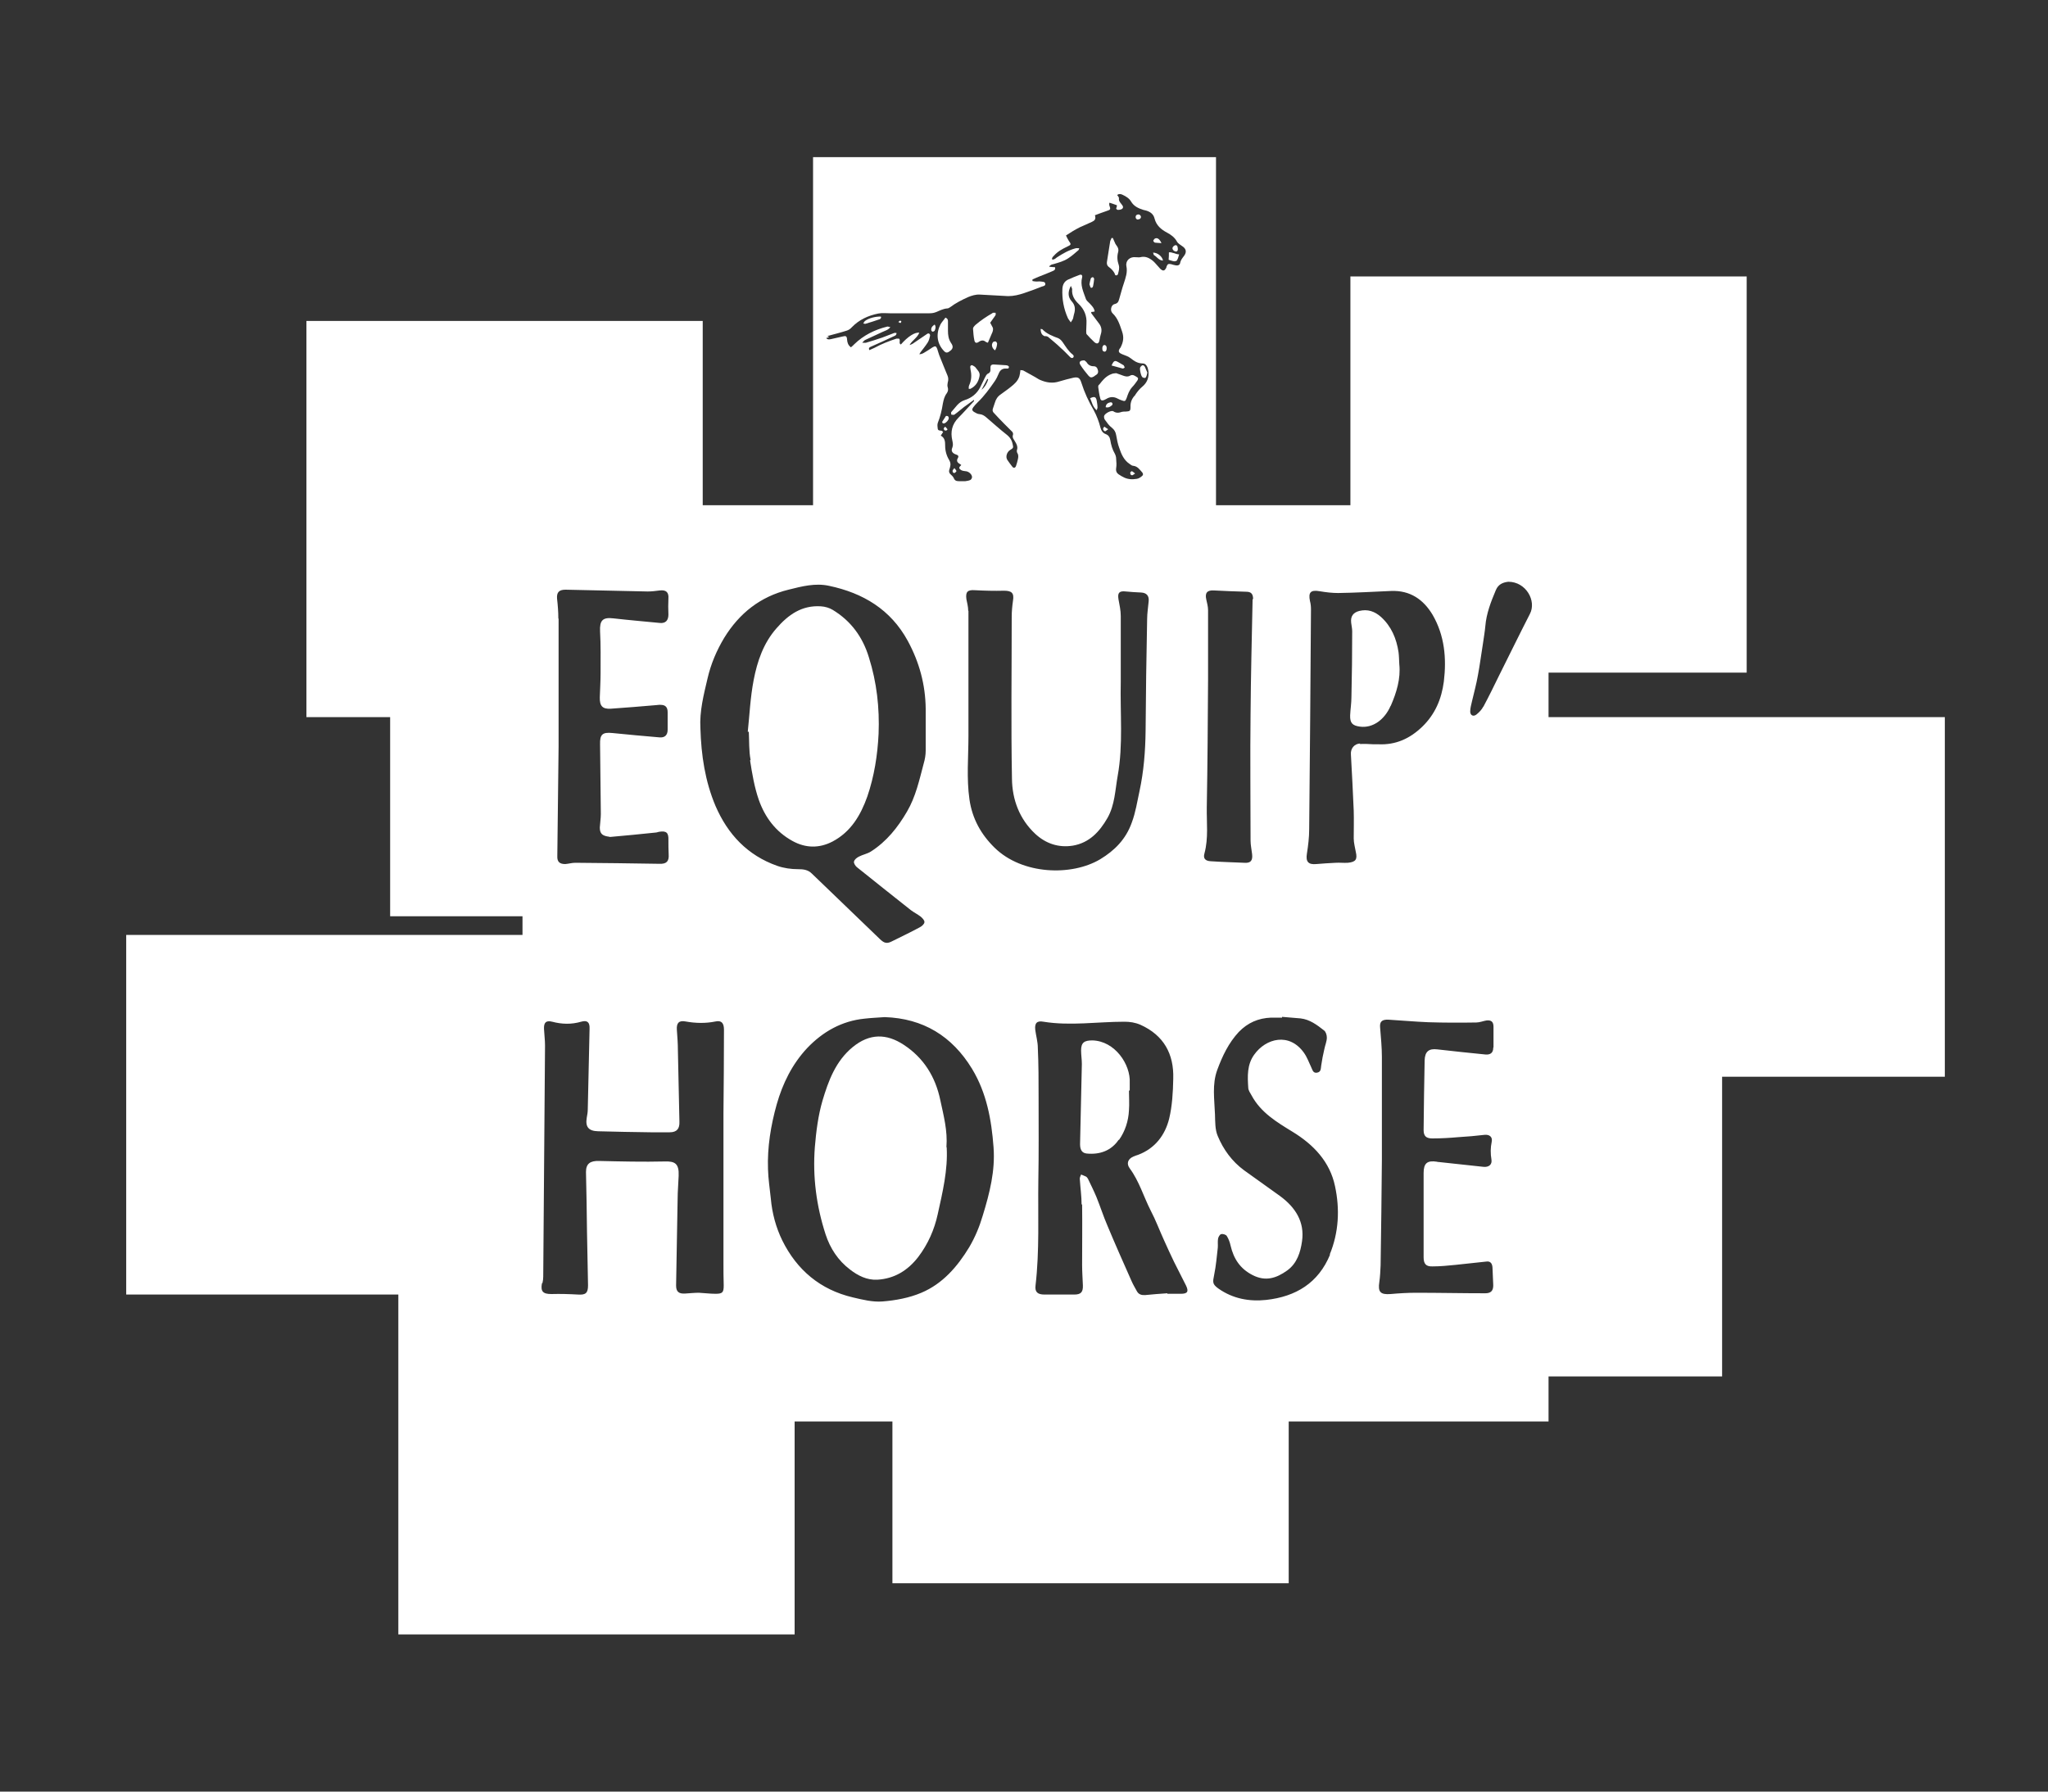 <?xml version="1.0" encoding="UTF-8"?>
<svg id="a" data-name="Calque 1" xmlns="http://www.w3.org/2000/svg" viewBox="0 0 80 70">
  <rect x="0" y="0" width="80" height="70" fill="#333333" stroke="none"/>
  <path d="M75.97,28.02h-15.48v-1.74h7.74v-15.48h-15.48v8.94h-5.25V6.14h-15.74v13.6h-4.31v-7.2h-15.48v15.48h3.27v7.78h5.17v.73H4.93v14.05h10.63v13.28h15.48v-8.32h3.82v6.32h15.48v-6.32h10.15v-1.76h6.78v-11.71h8.7v-14.05ZM32.32,13.13c.25-.07.5-.13.75-.21.07-.02.15-.07.2-.13.29-.3.64-.46,1.04-.54.15-.03.3-.01.45-.01.29,0,.59,0,.88,0,.22,0,.45,0,.67,0,.08,0,.16-.01.24-.04.15-.06.29-.14.46-.15.04,0,.07-.03.11-.05.21-.16.45-.28.69-.39.15-.06.3-.11.47-.1.37.02.74.04,1.1.06.22,0,.42-.05.63-.12.23-.08.46-.16.68-.25.06-.02.16-.03.14-.12-.01-.08-.11-.07-.17-.08-.06-.01-.11,0-.17,0-.05,0-.11-.01-.16-.02,0-.02,0-.04,0-.06.08-.04.16-.07.25-.11.18-.07.36-.14.54-.22.06-.02.12-.06.09-.15-.07,0-.14-.01-.23-.02.05-.08.12-.09.17-.1.2-.06.4-.11.58-.23.14-.09.26-.2.39-.31.02-.01.02-.04.04-.08-.06,0-.1-.01-.14,0-.27.07-.51.21-.74.36-.05.04-.1.09-.18.08-.02-.07.03-.11.07-.15.14-.16.32-.26.51-.35.17-.08.17-.09.07-.23-.04-.06-.07-.13-.11-.21.18-.12.36-.23.54-.32.16-.07.32-.14.47-.21.11-.05.17-.11.12-.26.15-.06.3-.11.44-.16.18-.06.18-.06.12-.24,0-.02,0-.03,0-.05,0-.01,0-.02.01-.04.09.03.19.06.29.1,0,.05-.02.09-.03.13.04.07.1.05.16.04.1-.02.14-.09.08-.17-.06-.09-.15-.15-.13-.28,0-.03-.04-.08-.07-.12.07-.06.15-.04.21-.01.13.06.26.14.33.26.11.19.29.27.48.33.04.01.08.02.12.03.16.05.28.14.32.31.07.27.26.43.49.55.15.08.29.18.38.34.04.08.13.13.2.18.16.1.2.23.08.39-.06.08-.13.16-.15.27-.01.08-.08.11-.16.1-.07-.01-.13-.03-.2-.05-.11-.02-.13,0-.17.09-.01.03-.01.06-.03.08-.04.08-.1.1-.17.05-.05-.03-.08-.08-.12-.12-.08-.08-.14-.17-.23-.24-.14-.11-.29-.18-.48-.13-.05.01-.11,0-.17,0-.23-.03-.41.13-.37.35.05.24-.03.45-.1.67-.07.2-.12.41-.18.61-.03.1-.05.17-.18.2-.14.03-.19.26-.08.36.21.2.28.45.37.71.08.23.05.41-.05.61,0,.01,0,.02-.02.03-.11.15-.05.2.1.26.11.04.22.08.31.15.14.11.27.2.47.2.14,0,.2.16.22.3.03.24-.05.45-.23.6-.11.09-.2.2-.28.32,0,0,0,.01,0,.01-.13.13-.2.28-.19.48,0,.15-.03.16-.18.17-.05,0-.11,0-.15.01-.12.04-.22.06-.34-.02-.08-.05-.33.08-.36.18-.01.04,0,.11.03.15.08.11.16.23.27.31.1.08.15.17.17.29.03.17.06.34.12.5.08.24.18.48.41.63.04.03.09.07.14.07.17.02.25.15.35.26.04.05.04.1-.01.14-.06.05-.13.1-.21.11-.18.03-.37.02-.54-.08-.04-.02-.08-.04-.12-.07-.11-.06-.16-.14-.14-.27.02-.12.01-.24,0-.36,0-.07-.02-.14-.05-.2-.1-.17-.15-.35-.18-.54-.02-.11-.07-.19-.18-.23-.11-.04-.17-.13-.2-.24-.06-.24-.15-.48-.27-.7-.2-.34-.36-.69-.48-1.07-.06-.19-.13-.23-.32-.19-.18.04-.36.09-.53.14-.27.09-.52.05-.77-.06-.07-.03-.13-.08-.19-.11-.15-.08-.3-.17-.45-.25-.03-.02-.08-.01-.12-.02-.01.09-.02.17-.04.24-.06.19-.2.31-.34.42-.12.1-.26.19-.39.29-.12.08-.19.19-.23.33-.02.07-.05.14-.07.21-.03.07-.02.14.04.19.12.13.25.27.38.4.11.11.22.22.33.33.03.03.04.09.03.12-.03.08,0,.14.05.21.07.12.16.24.1.4,0,.03,0,.07.02.1.05.08.04.16.02.25-.02.08-.04.17-.07.25-.03.09-.1.1-.15.03-.07-.09-.13-.17-.19-.26-.08-.12-.02-.31.11-.39.12-.07.13-.09.1-.21-.03-.16-.1-.28-.24-.39-.27-.21-.53-.45-.79-.67-.08-.07-.16-.12-.27-.13-.07,0-.15-.05-.22-.09-.07-.05-.08-.1-.02-.18.05-.07.11-.13.17-.19.26-.25.47-.54.67-.83.06-.09.11-.19.15-.29.05-.13.14-.21.29-.2.02,0,.05,0,.07,0,.02,0,.04-.03.04-.04,0-.02,0-.05-.02-.06-.03-.02-.06-.03-.1-.03-.16-.01-.32-.02-.48-.03-.08,0-.12.04-.12.11,0,.03,0,.07,0,.1,0,.06-.02.11-.08.14-.08.03-.1.1-.14.17-.06.12-.12.25-.18.37-.13.25-.34.42-.6.5-.26.08-.37.3-.53.47-.02.02,0,.06,0,.1.04,0,.1.02.12,0,.13-.09.25-.2.38-.3.12-.09.24-.17.39-.28-.01.05,0,.07-.02.07-.2.21-.39.43-.59.63-.25.25-.32.55-.24.89.02.1.04.18,0,.28-.06.13,0,.22.15.27.07.02.11.06.07.13-.08.13-.01.19.09.25.01,0,.02.02.04.03-.1.09-.11.13,0,.2.05.03.11.03.16.04.12,0,.26.12.26.23,0,.04-.03.09-.06.11-.06.03-.13.04-.2.05-.09,0-.17,0-.26,0-.1,0-.16-.03-.2-.13-.02-.05-.07-.09-.11-.13-.06-.05-.08-.11-.06-.18.02-.05.03-.1.04-.15.02-.08,0-.16-.04-.23-.11-.18-.16-.37-.16-.57,0-.16-.01-.3-.17-.39.03-.05.06-.09.09-.14-.02-.02-.04-.05-.06-.05-.06-.01-.14,0-.15-.08-.01-.07-.02-.15,0-.22.1-.25.16-.5.2-.76.03-.15.06-.28.15-.4.05-.07.07-.15.04-.24-.02-.05-.01-.13,0-.18.03-.1.03-.19-.01-.28-.11-.26-.21-.52-.32-.79-.03-.08-.05-.16-.08-.25-.04-.11-.08-.12-.18-.06-.11.07-.22.15-.33.21-.05.03-.11.06-.19.06.02-.03.03-.05.05-.08.09-.12.19-.24.28-.38.05-.08.07-.17.09-.26.01-.08-.06-.12-.12-.07-.17.11-.33.23-.5.34-.05.04-.11.07-.18.09.1-.18.3-.28.38-.48-.17-.03-.45.15-.72.46-.1-.05,0-.15-.07-.23-.02,0-.06,0-.1,0-.3.1-.59.21-.86.36-.06.03-.13.06-.2.09-.04-.08,0-.11.05-.13.3-.13.6-.27.9-.41.05-.02.11-.04.11-.13-.03,0-.07-.01-.09,0-.16.06-.31.12-.47.18-.21.07-.42.14-.63.2-.03.01-.08,0-.15,0,.05-.05.07-.08.1-.1.23-.11.46-.21.69-.32.1-.05.22-.07.31-.19-.05,0-.09-.03-.12-.02-.49.12-.93.34-1.29.69-.04.04-.08.08-.13.12-.11-.08-.14-.18-.15-.29-.01-.15-.04-.17-.19-.13-.15.03-.29.07-.44.1-.06.01-.12.03-.19-.04.05-.02.08-.03.12-.04ZM38.34,15.23c.08-.14.15-.29.23-.43l.03.03c-.05.15-.13.3-.26.4ZM48.93,23.4c-.03,1.5-.07,3-.08,4.51-.02,1.64,0,3.28,0,4.93,0,.18.04.35.06.53.03.26-.06.36-.31.34-.43-.02-.87-.03-1.3-.06-.22-.01-.31-.11-.25-.31.16-.6.08-1.2.09-1.8.03-1.67.04-3.34.05-5,0-.9,0-1.8,0-2.7,0-.14-.04-.28-.07-.42-.06-.26.04-.37.31-.35.42.02.84.04,1.25.05.2,0,.27.09.27.3ZM37.82,23.86c0-.15-.04-.3-.07-.45-.04-.29.05-.37.33-.35.38.02.76.03,1.14.02.3,0,.4.09.35.39-.03.21-.05.42-.05.63,0,2.11-.03,4.22.01,6.33.01.81.29,1.57.91,2.15.41.38.91.55,1.47.46.64-.11,1.04-.54,1.35-1.08.29-.51.3-1.09.4-1.65.22-1.22.09-2.45.12-3.68,0-.85,0-1.71,0-2.56,0-.22-.05-.44-.09-.66-.04-.25.03-.33.29-.3.19.02.39.03.59.04.22.01.32.13.3.34-.02.23-.06.47-.06.7-.03,1.45-.05,2.9-.06,4.36-.01.8-.07,1.58-.24,2.37-.09.41-.15.82-.3,1.22-.23.65-.67,1.09-1.23,1.43-1.12.67-3.05.61-4.13-.45-.53-.52-.87-1.13-.98-1.88-.12-.83-.04-1.66-.04-2.5,0-.47,0-.93,0-1.4,0-1.16,0-2.31,0-3.47ZM42.27,47.05c.01.79,0,1.59,0,2.38,0,.26.02.52.03.79.01.27-.08.36-.34.36-.39,0-.77,0-1.16,0-.27,0-.38-.1-.35-.35.16-1.37.09-2.74.11-4.11.02-1.08.01-2.16.01-3.23,0-.65,0-1.3-.03-1.95,0-.23-.07-.47-.1-.7-.03-.26.06-.37.32-.32,1.05.17,2.11,0,3.16,0,.22,0,.42.03.63.12.91.41,1.31,1.14,1.28,2.11-.01.52-.04,1.06-.16,1.56-.16.64-.55,1.16-1.21,1.41-.06.02-.13.04-.19.07-.21.09-.28.27-.14.46.37.5.54,1.1.82,1.65.2.38.35.79.53,1.18.12.27.25.55.38.82.15.31.32.62.47.93.11.23.06.32-.2.32-.18,0-.35,0-.53,0,0,0,0-.02,0-.02-.29.02-.58.04-.86.07-.14.01-.26-.02-.33-.15-.07-.13-.15-.26-.21-.4-.32-.72-.64-1.44-.94-2.16-.16-.37-.28-.75-.43-1.12-.1-.24-.22-.48-.33-.71-.02-.03-.04-.07-.08-.09-.06-.03-.12-.05-.19-.08-.02.06-.06.12-.05.18.02.33.07.67.07,1ZM28.29,24.92c.59-.96,1.41-1.61,2.51-1.88.52-.13,1.05-.27,1.59-.15,1.32.28,2.4.92,3.07,2.15.45.83.69,1.71.7,2.65,0,.54,0,1.09,0,1.63,0,.18-.03.35-.08.52-.17.64-.31,1.29-.65,1.87-.36.62-.8,1.17-1.41,1.56-.14.09-.32.12-.47.2-.08.04-.17.11-.19.19-.02.06.05.17.11.22.7.56,1.4,1.12,2.11,1.68.12.09.26.16.38.25.07.06.16.15.15.22,0,.07-.1.16-.18.2-.35.19-.71.36-1.07.54-.21.11-.31.09-.48-.07-.72-.69-1.44-1.39-2.16-2.08-.17-.16-.34-.33-.51-.49-.15-.15-.33-.17-.54-.17-.27,0-.55-.04-.81-.13-1.16-.41-1.93-1.23-2.41-2.34-.41-.97-.56-1.99-.59-3.03-.04-.67.13-1.32.28-1.96.13-.56.35-1.08.65-1.58ZM21.81,24.17c0-.26-.02-.52-.05-.78-.02-.25.08-.35.33-.35,1.07.02,2.14.05,3.21.07.16,0,.31-.02.47-.04.25-.03.36.07.34.32-.01.21-.01.41,0,.62,0,.23-.11.35-.33.33-.61-.06-1.21-.11-1.82-.18-.42-.05-.54.08-.52.51.03.54.02,1.09.02,1.63,0,.31-.02.63-.03.94-.01.34.1.47.43.45.59-.04,1.18-.09,1.77-.14.06,0,.12-.02.18-.01.19,0,.27.1.27.29,0,.23,0,.45,0,.68,0,.21-.11.32-.32.3-.61-.05-1.23-.11-1.84-.17-.39-.04-.49.06-.48.44.01.91.02,1.81.03,2.72,0,.18-.03.35-.04.53,0,.22.08.31.29.35.04,0,.08.02.12.02.59-.05,1.17-.11,1.76-.17.05,0,.09-.02.14-.03.3-.05.38.04.37.33,0,.18,0,.37.01.55.02.28-.09.38-.36.37-1.1-.02-2.19-.03-3.29-.04-.13,0-.26.04-.39.05-.22,0-.32-.09-.31-.31.02-1.43.03-2.86.05-4.29,0-.27,0-.54,0-.81h0c0-1.39,0-2.78,0-4.18ZM21.19,50.13c.02-.08.03-.17.03-.25.02-3.01.05-6.02.07-9.03,0-.22-.03-.43-.04-.65-.01-.25.08-.34.32-.28.38.1.75.11,1.13,0,.24-.07.34.02.33.27-.02,1.05-.05,2.1-.07,3.15,0,.11-.02.22-.04.33-.06.36.07.52.44.53.68.02,1.37.03,2.05.04.25,0,.5,0,.75,0,.28,0,.39-.14.38-.41-.02-.93-.04-1.86-.06-2.8,0-.26-.02-.52-.04-.79-.02-.27.08-.38.34-.33.39.07.78.08,1.17,0,.23-.05.33.06.33.32,0,1.1-.01,2.19-.02,3.29,0,.57,0,1.14,0,1.72,0,0,0,0,0,0,0,1.35,0,2.71,0,4.06,0,.31,0,.62.01.93,0,.27-.05.32-.32.32-.22,0-.43-.03-.65-.04-.18,0-.35.02-.53.03-.26.02-.36-.08-.36-.31.02-1.13.04-2.26.06-3.39,0-.3.03-.6.04-.9.02-.48-.15-.57-.53-.56-.86.02-1.72,0-2.58-.02-.35-.01-.51.11-.51.43.02.79.03,1.58.04,2.36.01.69.03,1.38.04,2.07,0,.3-.09.38-.39.36-.35-.02-.69-.03-1.04-.02-.33,0-.43-.1-.37-.42ZM33.31,50.69c-1.27-.3-2.18-1.07-2.75-2.22-.25-.51-.4-1.07-.45-1.64-.04-.38-.1-.77-.11-1.15-.03-.86.11-1.71.34-2.53.23-.81.6-1.57,1.19-2.2.61-.64,1.35-1.06,2.24-1.15.26-.03.52-.04.79-.06,1.5.05,2.63.74,3.41,2.02.57.94.76,1.99.84,3.06.07.92-.15,1.79-.42,2.67-.13.44-.3.85-.53,1.24-.46.76-1.04,1.43-1.87,1.78-.47.2-1.01.3-1.52.34-.38.03-.78-.07-1.16-.16ZM51.96,49.01c-.46,1.12-1.34,1.65-2.5,1.78-.67.07-1.3-.05-1.86-.44-.25-.18-.23-.25-.17-.55.07-.34.1-.7.14-1.05.01-.12-.01-.24.01-.35.01-.07.07-.17.12-.18.07-.02.19.02.22.07.07.11.12.24.15.38.12.51.37.9.86,1.15.51.26.93.12,1.35-.18.39-.28.52-.72.58-1.14.11-.76-.26-1.33-.86-1.77-.47-.34-.94-.67-1.41-1.01-.46-.34-.8-.8-1.02-1.33-.11-.25-.1-.56-.11-.85-.02-.58-.12-1.17.09-1.74.2-.54.44-1.05.84-1.48.35-.36.76-.54,1.26-.56.14,0,.29,0,.43,0,0,0,0-.02,0-.03.24.02.48.04.72.06.36.04.64.25.92.47.07.05.11.18.11.28,0,.15-.07.3-.1.46-.05.21-.09.42-.12.63-.02.12,0,.25-.16.28-.16.03-.18-.11-.23-.21-.09-.19-.16-.39-.28-.56-.57-.81-1.49-.58-1.95.07-.28.39-.26.84-.23,1.29,0,.1.08.21.13.3.36.67.98,1.04,1.6,1.42.82.5,1.46,1.17,1.66,2.13.19.89.15,1.8-.21,2.67ZM53.13,29.05c-.23.01-.38.2-.36.43.04.73.08,1.47.11,2.2.01.36,0,.72,0,1.08,0,.17.05.35.08.52.07.3,0,.4-.31.43-.16.01-.32-.01-.47,0-.25.01-.51.03-.76.05-.31.03-.42-.09-.37-.4.05-.32.09-.64.09-.96.03-2.86.05-5.73.07-8.59,0-.11-.01-.22-.04-.33-.07-.34.03-.44.38-.38.24.04.48.07.72.07.69-.01,1.38-.05,2.07-.08.74-.03,1.26.33,1.62.93.47.81.55,1.7.44,2.61-.09.68-.34,1.28-.85,1.77-.48.46-1.03.71-1.7.68-.07,0-.13,0-.2,0h0c-.18-.01-.35-.02-.53-.01ZM58.33,40.94c0,.19-.11.28-.31.26-.63-.06-1.25-.13-1.88-.2-.33-.04-.48.09-.49.43-.02.91-.03,1.81-.04,2.72,0,.23.09.33.34.33.34,0,.68-.02,1.02-.05.34-.02.68-.05,1.02-.09.19-.02.32.08.28.27-.05.24-.05.46-.01.7.03.19-.1.3-.31.28-.59-.06-1.17-.13-1.76-.19-.02,0-.04,0-.06-.01-.38-.06-.52.06-.52.44,0,.62,0,1.23,0,1.85,0,0,0,0,0,0,0,.48,0,.96,0,1.44,0,.26.09.37.35.36.3,0,.6-.03.9-.06.4-.04.81-.09,1.21-.13.16-.02.22.09.23.23.01.23.02.47.03.7,0,.21-.09.31-.31.31-.9,0-1.8-.02-2.7-.02-.33,0-.67.02-1,.05-.4.03-.5-.08-.44-.47.03-.21.04-.43.05-.65.02-1.38.04-2.76.05-4.14,0-1.33,0-2.67,0-4,0-.39-.04-.77-.07-1.16-.02-.22.07-.31.32-.3.52.03,1.05.08,1.57.1.62.02,1.25.02,1.87.01.13,0,.27-.06.4-.08.19-.02.27.06.27.25,0,.26,0,.52,0,.79ZM57.94,27.61c-.06.12-.16.22-.27.31-.12.09-.24.03-.24-.12,0-.13.04-.27.07-.4.08-.34.17-.67.23-1.01.08-.42.13-.84.2-1.26.03-.22.07-.44.09-.66.04-.5.22-.96.41-1.41.1-.25.31-.31.49-.33.69,0,1.11.75.84,1.26-.41.8-.8,1.6-1.2,2.4-.2.41-.4.82-.62,1.23Z" style="fill: #fff; stroke-width: 0px;"/>
  <path d="M43.71,44.54c.24-.34.37-.74.39-1.16.02-.25,0-.51,0-.77,0,0,.02,0,.03,0,0-.1,0-.2,0-.3.04-.72-.58-1.64-1.46-1.66-.31,0-.44.08-.44.39,0,.18.03.35.03.53-.02,1.04-.05,2.08-.07,3.13,0,.22.07.35.26.37.51.05.96-.11,1.25-.54Z" style="fill: #fff; stroke-width: 0px;"/>
  <path d="M29.3,29.71c.08.52.17,1.05.34,1.54.24.68.66,1.25,1.32,1.61.51.28,1.04.29,1.56.02.72-.38,1.1-1.03,1.36-1.76.27-.79.4-1.62.44-2.45.04-1.01-.07-2.01-.38-2.99-.24-.79-.7-1.42-1.41-1.85-.13-.08-.3-.13-.46-.14-.75-.05-1.28.33-1.74.86-.51.58-.75,1.29-.89,2.02-.13.67-.16,1.35-.23,2.02.01,0,.02,0,.04,0,.02.37,0,.74.07,1.1Z" style="fill: #fff; stroke-width: 0px;"/>
  <path d="M54.33,27.57c.22-.51.39-1.05.33-1.62-.01-.16-.01-.32-.03-.47-.08-.53-.28-1.01-.69-1.38-.24-.21-.51-.31-.84-.23-.24.06-.35.21-.32.46.01.11.04.22.04.33,0,.86-.01,1.72-.03,2.58,0,.24-.04.47-.05.71-.01.3.09.4.38.44.51.07.97-.28,1.2-.81Z" style="fill: #fff; stroke-width: 0px;"/>
  <path d="M36.97,44.82c.05-.64-.11-1.23-.24-1.84-.19-.91-.65-1.65-1.43-2.16-.67-.44-1.33-.45-1.99.09-.67.55-.95,1.32-1.18,2.09-.17.58-.25,1.21-.3,1.82-.09,1.16.06,2.3.42,3.41.18.55.49,1.02.95,1.37.31.24.66.42,1.07.4.67-.04,1.19-.36,1.6-.89.38-.5.63-1.07.76-1.67.19-.86.4-1.73.35-2.61Z" style="fill: #fff; stroke-width: 0px;"/>
  <path d="M34.36,12.48s.08-.05.05-.11c-.2-.01-.48.06-.62.17-.03.02-.04.06-.07.1.04,0,.07.02.09.01.19-.06.37-.11.56-.18Z" style="fill: #fff; stroke-width: 0px;"/>
  <path d="M40.84,13.13s.08.01.11.04c.16.14.33.27.48.42.13.11.25.24.37.36.03.03.08.06.12.02.04-.04.02-.09-.02-.12-.17-.13-.27-.31-.39-.48-.04-.06-.1-.12-.16-.15-.23-.09-.46-.17-.64-.36,0,0-.03,0-.06-.01,0,.17.06.26.18.29Z" style="fill: #fff; stroke-width: 0px;"/>
  <path d="M44.23,18.57s.06-.03.11-.07c-.06-.04-.09-.08-.13-.09-.01,0-.06.03-.06.06,0,.06.02.1.08.1Z" style="fill: #fff; stroke-width: 0px;"/>
  <path d="M38.23,13.36c.1-.07.19-.08.28,0,.02.01.04.02.08.03.06-.14.12-.28.18-.42.01-.03.02-.07.02-.1,0-.02,0-.05-.01-.07-.03-.06-.06-.11-.1-.19.04-.06.08-.11.12-.17.03-.04.06-.08.09-.13.01-.03,0-.06,0-.09-.03,0-.06,0-.1,0-.01,0-.02.01-.03.02-.23.13-.45.28-.65.45-.05.05-.11.1-.1.17.01.14.02.29.05.43.02.11.08.13.17.07Z" style="fill: #fff; stroke-width: 0px;"/>
  <path d="M42.57,11.14s.02.09.04.1c.06.02.08-.03.09-.07.02-.09.03-.18.04-.27,0-.02-.03-.07-.05-.07-.02,0-.07.02-.08.05-.02.07-.04.14-.05.21,0,0,0,0,0,0,0,.02,0,.04,0,.05Z" style="fill: #fff; stroke-width: 0px;"/>
  <path d="M44.7,14.77c.07,0,.08-.07.1-.13,0-.02.01-.04.02-.08-.03-.06-.06-.14-.09-.21-.02-.05-.07-.1-.12-.07-.04.02-.08.08-.08.11,0,.09.02.18.05.27.02.05.05.11.12.1Z" style="fill: #fff; stroke-width: 0px;"/>
  <path d="M43.14,13.74c.06,0,.09-.05.09-.14,0-.08-.04-.12-.09-.12-.05,0-.09.07-.08.15,0,.06.02.1.08.11Z" style="fill: #fff; stroke-width: 0px;"/>
  <path d="M38.86,13.7c.06-.08.08-.17.09-.27,0-.03-.03-.08-.06-.09-.03,0-.08,0-.1.03-.08.09-.04.24.08.32Z" style="fill: #fff; stroke-width: 0px;"/>
  <path d="M36.44,12.96s.06-.02.07-.04c.03-.07.06-.15,0-.24-.11.07-.15.15-.13.23,0,.02.04.05.06.05Z" style="fill: #fff; stroke-width: 0px;"/>
  <path d="M35.21,12.56s-.03-.04-.05-.03c-.02,0-.04.03-.07.05.04.02.07.04.08.04.02,0,.03-.04.04-.06Z" style="fill: #fff; stroke-width: 0px;"/>
  <path d="M37.91,15.19c.2-.1.31-.27.35-.48.04-.16-.08-.25-.16-.36,0,0-.01-.02-.02-.02-.04-.02-.09-.07-.13-.06-.07.02-.05.09-.04.15,0,0,0,.01,0,.02.05.21.04.41-.05.61-.02.04-.02.09-.02.14.04,0,.06.01.07,0Z" style="fill: #fff; stroke-width: 0px;"/>
  <path d="M37.29,18.48s.07-.05.07-.07c0-.03-.04-.07-.08-.12-.04.05-.07.08-.07.11,0,.05.03.09.08.08Z" style="fill: #fff; stroke-width: 0px;"/>
  <path d="M37.07,13.74c.15-.09.19-.19.08-.34-.1-.15-.12-.31-.12-.47,0-.12,0-.24,0-.36,0-.06,0-.12-.1-.16-.06.09-.14.17-.19.26-.18.35-.16.75.15,1.06.05.05.1.06.17.02Z" style="fill: #fff; stroke-width: 0px;"/>
  <path d="M36.98,16.25s-.04,0-.04.02c-.04.07-.09.13-.13.2-.02.05.03.09.08.07.07-.02.17-.13.17-.2,0-.05-.02-.09-.08-.09Z" style="fill: #fff; stroke-width: 0px;"/>
  <path d="M36.87,16.75c0,.06.04.08.09.07.02,0,.06-.04.05-.05-.02-.03-.05-.06-.09-.1-.03.04-.06.06-.06.08Z" style="fill: #fff; stroke-width: 0px;"/>
  <path d="M42.92,15.03s-.03.07-.02.1c.02.15.04.3.08.44.02.08.07.09.15.06.03-.01.05-.03.08-.04.14-.09.29-.1.44-.02.05.03.11.05.16.07.13.05.15.04.2-.09.05-.15.1-.3.22-.43.07-.07.13-.16.19-.24.03-.04.06-.11,0-.14-.08-.05-.17-.13-.28-.06-.09.05-.17.03-.26,0-.1-.04-.2-.07-.28-.1-.08.01-.12.01-.17.03-.23.08-.36.25-.5.43Z" style="fill: #fff; stroke-width: 0px;"/>
  <path d="M45.43,10.18c-.03-.16-.21-.31-.39-.31.02.04.02.09.04.1.11.06.18.2.34.21Z" style="fill: #fff; stroke-width: 0px;"/>
  <path d="M45.92,9.83c.07,0,.09-.04.09-.1-.01-.05,0-.13-.07-.15-.06-.01-.14.06-.14.12,0,.06.06.12.12.12Z" style="fill: #fff; stroke-width: 0px;"/>
  <path d="M45.11,9.48c.08.01.15.01.26.02-.08-.18-.18-.23-.27-.17-.02.02-.05.06-.05.08,0,.02.04.06.06.07Z" style="fill: #fff; stroke-width: 0px;"/>
  <path d="M41.83,12.59c.04-.06.07-.1.08-.13.02-.05.02-.11.04-.17.06-.19.06-.36-.09-.52-.15-.17-.15-.37-.03-.6.02.06.05.09.05.13-.02.24.09.42.26.58.21.2.32.46.3.76,0,.1-.01.2-.01.29,0,.04,0,.09.01.12.1.11.2.22.31.32.11.09.18.05.2-.09.01-.07.03-.15.05-.22.05-.15.03-.29-.07-.42-.1-.13-.2-.27-.3-.4,0-.01,0-.03-.01-.05.05,0,.09-.01.14-.02-.02-.14-.11-.22-.19-.31-.06-.06-.14-.12-.16-.2-.09-.26-.22-.52-.14-.82.02-.08-.02-.13-.1-.1-.16.06-.31.12-.46.19-.14.07-.2.2-.21.35-.02.4.05.78.21,1.14.02.05.07.1.12.18Z" style="fill: #fff; stroke-width: 0px;"/>
  <path d="M44.46,8.57c.06,0,.1-.03.11-.09,0-.05-.05-.11-.11-.1-.06,0-.1.04-.1.1,0,.06.04.1.1.1Z" style="fill: #fff; stroke-width: 0px;"/>
  <path d="M45.98,10.16c.04-.06.05-.13.08-.22-.16-.01-.28-.1-.4-.08,0,.1,0,.18-.01.29.07.02.14.05.22.06.04,0,.1-.02.11-.04Z" style="fill: #fff; stroke-width: 0px;"/>
  <path d="M42.72,14.31c-.12,0-.21-.05-.27-.15-.03-.04-.07-.06-.09-.08-.18,0-.23.07-.15.19.09.14.2.28.31.41.07.08.12.08.21.03.03-.02.06-.05.1-.07.07-.05.08-.12.05-.2-.02-.08-.07-.13-.16-.13Z" style="fill: #fff; stroke-width: 0px;"/>
  <path d="M43.18,16.85s.06-.04.11-.08c-.07-.04-.11-.07-.15-.1-.02.03-.05.05-.05.08,0,.05.03.1.09.1Z" style="fill: #fff; stroke-width: 0px;"/>
  <path d="M43.54,10.71c.03.07.11.06.13,0,.03-.12.07-.23.03-.36-.06-.17-.07-.34-.02-.51.02-.08,0-.15-.04-.21-.03-.05-.07-.09-.09-.15-.03-.06-.05-.12-.08-.18-.02,0-.04,0-.05,0-.02.06-.06.11-.06.17-.04.25-.08.51-.12.76-.01.07,0,.14.06.19.11.08.2.17.26.3Z" style="fill: #fff; stroke-width: 0px;"/>
  <path d="M43.93,14.35s-.02-.06-.04-.08c-.06-.04-.13-.07-.19-.11-.15-.09-.19-.08-.28.12.15.04.29.08.44.12.02,0,.07-.03.08-.05Z" style="fill: #fff; stroke-width: 0px;"/>
  <path d="M43.37,15.72c-.09.02-.17.06-.18.19.11.03.18-.02.25-.08.02-.01.02-.06.01-.08-.01-.02-.05-.04-.07-.03Z" style="fill: #fff; stroke-width: 0px;"/>
  <path d="M42.58,15.55c.07.15.09.33.26.48.02-.07.04-.1.03-.13,0-.09-.02-.17-.03-.25-.03-.15-.09-.17-.26-.09Z" style="fill: #fff; stroke-width: 0px;"/>
</svg>